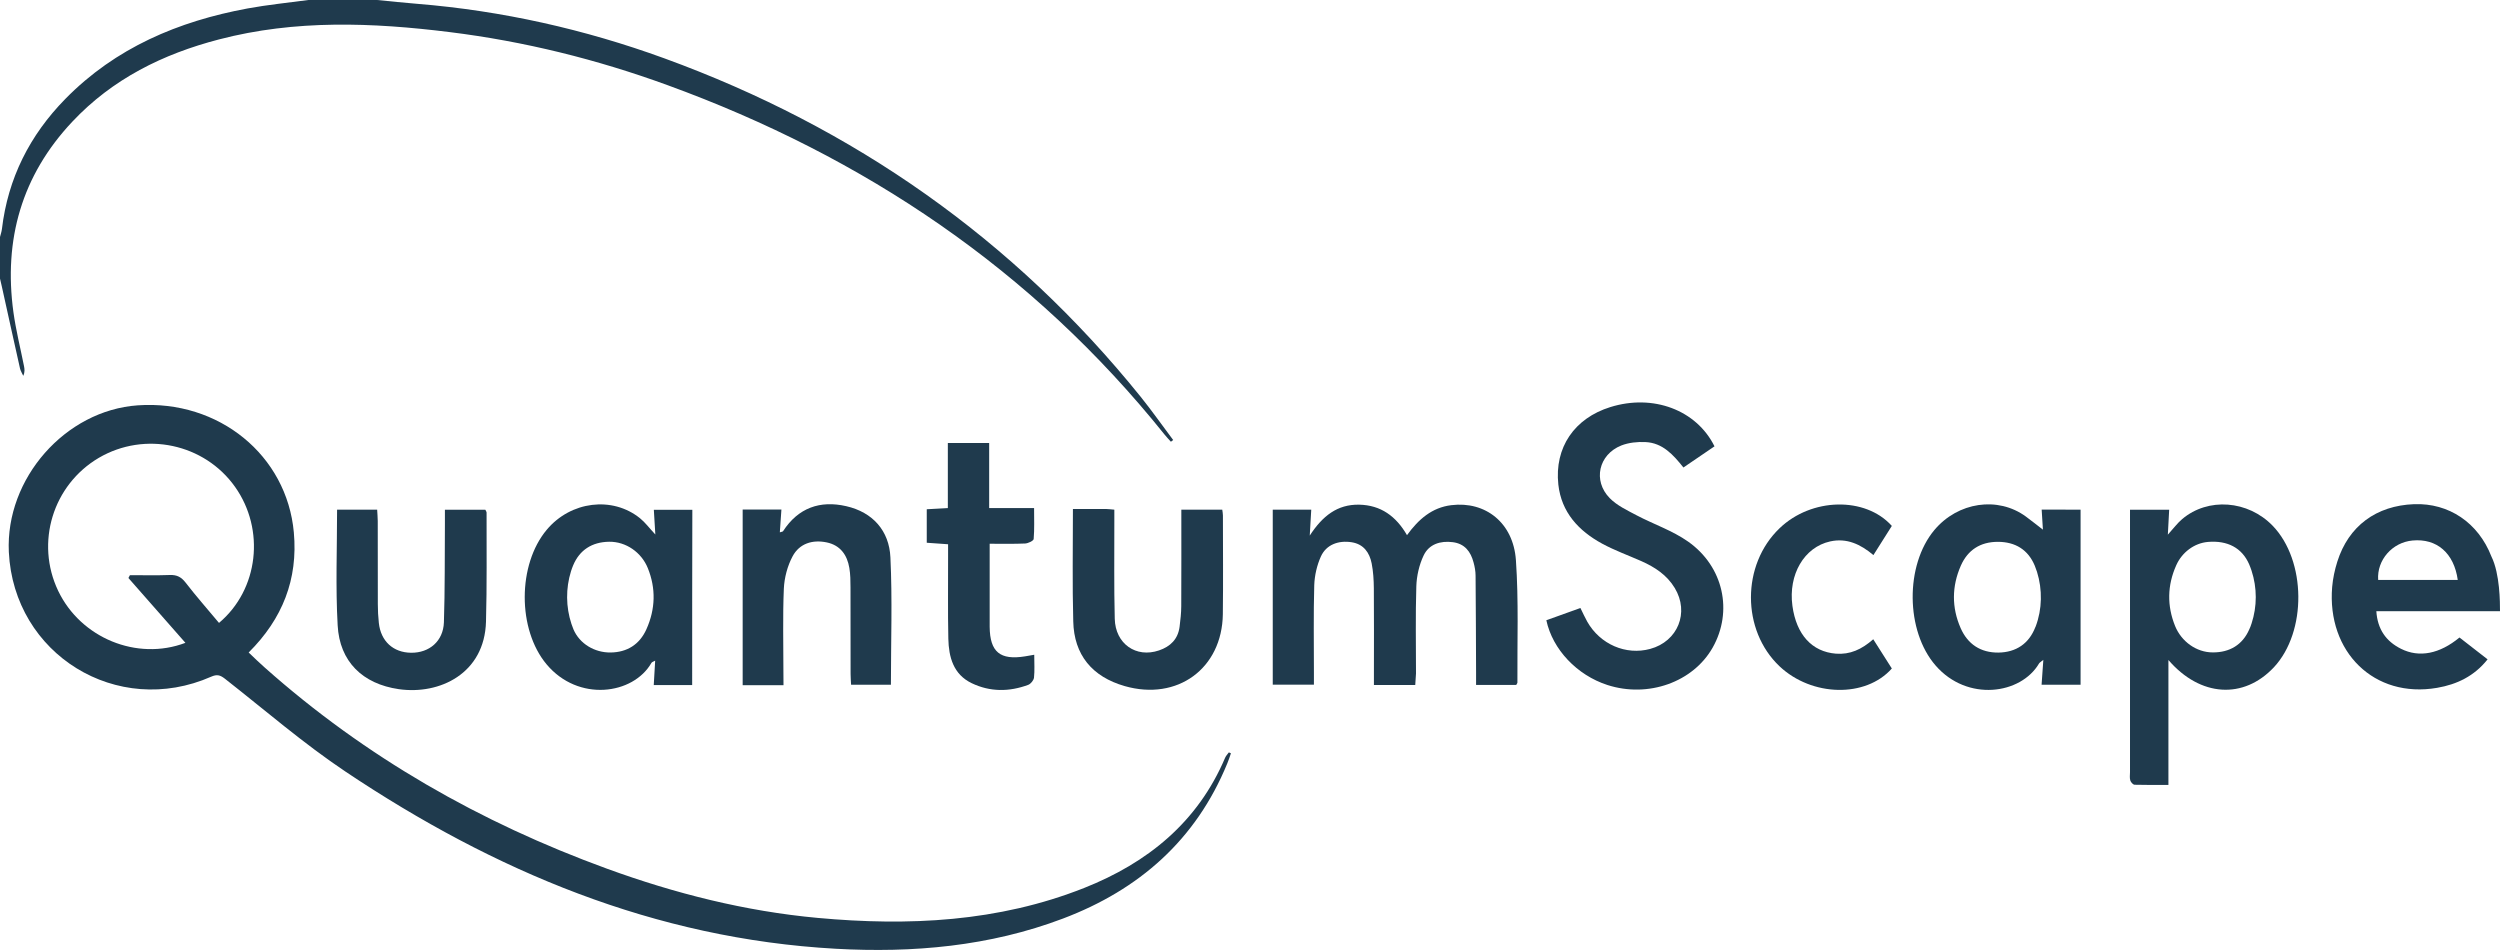 <?xml version="1.0" encoding="utf-8"?>
<!-- Generator: Adobe Illustrator 26.3.1, SVG Export Plug-In . SVG Version: 6.00 Build 0)  -->
<svg version="1.1" id="Layer_1" xmlns="http://www.w3.org/2000/svg" xmlns:xlink="http://www.w3.org/1999/xlink" x="0px" y="0px"
	 viewBox="0 0 300 113.99" style="enable-background:new 0 0 300 113.99;" xml:space="preserve">
<style type="text/css">
	.st0{fill:#A8CB3A;}
	.st1{fill:#161321;}
	.st2{fill:#E24329;}
	.st3{fill:#FC6D26;}
	.st4{fill:#FCA326;}
	.st5{fill:#410080;}
	.st6{fill:#FF8700;}
	.st7{fill:#FEFEFE;}
	.st8{fill:#232121;}
	.st9{fill:#FE671B;}
	.st10{fill:#00456C;}
	.st11{fill:#009D3F;}
	.st12{fill:#000082;}
	.st13{fill:#0074FF;}
	.st14{fill:#00B2F6;}
	.st15{fill:#8B8B8B;}
	.st16{fill:#FFFFFF;}
	.st17{fill:#AE262E;}
	.st18{fill:#FF5008;}
	.st19{fill:#021D3F;}
	.st20{fill:#FC0037;}
	.st21{fill:#00297A;}
	.st22{fill:#0766B3;}
	.st23{fill:#C13031;}
	.st24{fill:#67C9F4;}
	.st25{fill:#027DC6;}
	.st26{fill:#3C83B9;}
	.st27{fill:#0232AB;}
	.st28{fill:url(#SVGID_1_);}
	.st29{fill:#4B4B4B;}
	.st30{fill:#34DAA6;}
	.st31{fill-rule:evenodd;clip-rule:evenodd;fill:#147BD1;}
	.st32{fill:#00918C;}
	.st33{fill:#02ADA8;}
	.st34{fill:#3D3D3D;}
	.st35{fill:#30BE81;}
	.st36{fill:#008CD2;}
	.st37{fill:#3F4450;}
	.st38{fill:#000005;}
	.st39{fill:#FFDC00;}
	.st40{fill:#00B1F6;}
	.st41{fill:#1A8093;}
	.st42{fill:#FF4600;}
	.st43{fill:#FCB716;}
	.st44{fill:#5D9741;}
	.st45{fill:#085EAB;}
	.st46{fill-rule:evenodd;clip-rule:evenodd;}
	.st47{fill:#010202;}
	.st48{fill:#3787CA;}
	.st49{fill:#FFC100;}
	.st50{fill:#FF1939;}
	.st51{fill:#93D058;}
	.st52{fill:#8ED500;}
	.st53{fill:#4B4F52;}
	.st54{fill:#D70022;}
	.st55{fill:#41B6E6;}
	.st56{fill-rule:evenodd;clip-rule:evenodd;fill:#0E1A28;}
	.st57{fill:#004434;}
	.st58{fill:#FF5B00;}
	.st59{fill:url(#SVGID_00000080913451541914828670000013051779296449120158_);}
	.st60{fill:#404CEB;}
	.st61{fill-rule:evenodd;clip-rule:evenodd;fill:#404CEB;}
	.st62{fill:#F7871C;}
	.st63{fill:#99C4FF;}
	.st64{fill:#1A3341;}
	.st65{fill:#55B948;}
	.st66{fill:#0064A6;}
	.st67{fill:#F6D709;}
	.st68{fill:#1C538A;}
	.st69{fill:#00BC47;}
	.st70{fill:#0068B5;}
	.st71{fill:#00B3A0;}
	.st72{fill:#0099D7;}
	.st73{fill:#99CE22;}
	.st74{fill:#1A5B74;}
	.st75{fill:#83BCCC;}
	.st76{fill:#472505;}
	.st77{fill:#FF2900;}
	.st78{fill:#00A09B;}
	.st79{fill:#00C258;}
	.st80{fill:#0094EF;}
	.st81{fill:#0092DB;}
	.st82{fill:#009AC0;}
	.st83{fill:#69696B;}
	.st84{fill:#444444;}
	.st85{fill:#53D100;}
	.st86{fill:#BB9B5B;}
	.st87{fill:url(#SVGID_00000100346164453690877260000003817444406307584430_);}
	.st88{fill:url(#SVGID_00000110433791422963230130000009434445590331653017_);}
	.st89{fill:url(#SVGID_00000031205422747545793140000016909882008444593031_);}
	.st90{fill:url(#SVGID_00000073683830133065694440000003441725833182714268_);}
	.st91{fill:url(#SVGID_00000029019083772349984850000015698552459460523905_);}
	.st92{fill:url(#SVGID_00000070810865857466247060000000778406551900345752_);}
	.st93{fill:url(#SVGID_00000065786384273113508970000007912388628350596499_);}
	.st94{fill:url(#SVGID_00000146470835209068323130000008034364204542968721_);}
	.st95{fill:url(#SVGID_00000151514546714226748020000007023611056547210889_);}
	.st96{fill:url(#SVGID_00000062876716271526258180000017561186701431131522_);}
	.st97{fill:url(#SVGID_00000094593758019737715330000011384170721353681815_);}
	.st98{fill:#2474C1;}
	.st99{fill:#00B651;}
	.st100{fill:#A2A2A2;}
	.st101{fill:#FF7000;}
	.st102{fill:#0071CE;}
	.st103{fill:#E1251B;}
	.st104{fill:#3DAE2B;}
	.st105{fill:#FF6C37;}
	.st106{fill:#00C4B3;}
	.st107{fill:#5C0F8B;}
	.st108{fill:#060606;}
	.st109{fill:#F9FBF8;}
	.st110{fill:#FEA604;}
	.st111{fill:#FE7C06;}
	.st112{fill:#F40303;}
	.st113{fill:#FDB802;}
	.st114{fill:#53950E;}
	.st115{fill:#080808;}
	.st116{fill:#CD043D;}
	.st117{fill:#6ABB23;}
	.st118{fill:#970599;}
	.st119{fill:#0B74A2;}
	.st120{fill:#94CB09;}
	.st121{fill:#0BA4C9;}
	.st122{fill:#118BBA;}
	.st123{fill:#FDFCFC;}
	.st124{fill:#FF7400;}
	.st125{fill-rule:evenodd;clip-rule:evenodd;fill:#FF7400;}
	.st126{fill-rule:evenodd;clip-rule:evenodd;fill:#0087C3;}
	.st127{fill:#0087C3;}
	.st128{fill:#4E4E4E;}
	.st129{fill:#FE9314;}
	.st130{fill:#FE474F;}
	.st131{fill:#02C1F1;}
	.st132{fill:#9E9E9E;}
	.st133{fill:#11385B;}
	.st134{fill-rule:evenodd;clip-rule:evenodd;fill:#11385B;}
	.st135{fill:#002B5F;}
	.st136{fill:#FFFFFF;fill-opacity:0.58;}
	.st137{fill:#FAFBFF;}
	.st138{fill:#101864;}
	.st139{fill:#4CD0E1;}
	.st140{fill:#000001;}
	.st141{fill:url(#SVGID_00000127734562979323476050000013109487558276869045_);}
	.st142{fill:#B7C98E;}
	.st143{fill:#70AE6B;}
	.st144{fill:#088F59;}
	.st145{fill:url(#SVGID_00000124129229965161151090000001728997914688981129_);}
	.st146{fill:url(#SVGID_00000043424649736487471300000002271680326263724699_);}
	.st147{filter:url(#Adobe_OpacityMaskFilter);}
	.st148{fill-rule:evenodd;clip-rule:evenodd;fill:#FFFFFF;}
	.st149{mask:url(#mask-2_00000141425885989353932990000009762618867705908630_);fill-rule:evenodd;clip-rule:evenodd;fill:#016836;}
	.st150{filter:url(#Adobe_OpacityMaskFilter_00000129887611101219459530000015979080929582710455_);}
	.st151{mask:url(#mask-2_00000059269908979674855890000015482282575455339955_);fill-rule:evenodd;clip-rule:evenodd;fill:#016836;}
	.st152{filter:url(#Adobe_OpacityMaskFilter_00000068673881502302991290000002089369869840631990_);}
	.st153{mask:url(#mask-2_00000161605595038785893590000012361039794229127864_);fill-rule:evenodd;clip-rule:evenodd;fill:#3FAE29;}
	.st154{filter:url(#Adobe_OpacityMaskFilter_00000078741444214921602200000000698070219540286380_);}
	.st155{mask:url(#mask-2_00000180340423914983674740000002920165151113531322_);fill-rule:evenodd;clip-rule:evenodd;fill:#016836;}
	.st156{filter:url(#Adobe_OpacityMaskFilter_00000178887884023322021120000012708792788290864295_);}
	.st157{mask:url(#mask-2_00000173846474748301565790000013150655302309653416_);fill-rule:evenodd;clip-rule:evenodd;fill:#3FAE29;}
	.st158{filter:url(#Adobe_OpacityMaskFilter_00000154400086832472426470000000761652474781217440_);}
	.st159{mask:url(#mask-2_00000097474534744512326640000005511756853308464012_);fill-rule:evenodd;clip-rule:evenodd;fill:#016836;}
	.st160{fill:#6B747B;}
	.st161{fill:#AA0029;}
	.st162{fill:#0079C2;}
	.st163{fill:#23B4F5;}
	.st164{fill:#41CCE0;}
	.st165{fill-rule:evenodd;clip-rule:evenodd;fill:#060809;}
	.st166{fill-rule:evenodd;clip-rule:evenodd;fill:#4748ED;}
	.st167{fill:#EA1600;}
	.st168{fill:#130C0E;}
	.st169{fill:#E42727;}
	.st170{fill:#919498;}
	.st171{fill:#2C2E30;}
	.st172{fill:#69CF3B;}
	.st173{fill:#2555A0;}
	.st174{fill:#E41021;}
	.st175{fill:#005AB9;}
	.st176{fill:#2456A1;}
	.st177{fill:#706F73;}
	.st178{fill:#EB1C2D;}
	.st179{fill:#7C868C;}
	.st180{fill:#0368AB;}
	.st181{fill:#141414;}
	.st182{fill:#5AC5FE;}
	.st183{fill:#0291FE;}
	.st184{fill:#151515;}
	.st185{fill:#FCFDFD;}
	.st186{fill:#00B1F4;}
	.st187{fill:#525D5E;}
	.st188{fill:#0B80AB;}
	.st189{fill:#0E4D60;}
	.st190{fill:#CD0809;}
	.st191{fill:#2F2F2F;}
	.st192{fill:#303030;}
	.st193{fill-opacity:0;}
	.st194{fill:#0C083D;}
	.st195{fill:url(#SVGID_00000047743715460441478420000009442830604358130358_);}
	.st196{fill:url(#SVGID_00000120550520452072234260000017669192293569956495_);}
	.st197{fill:url(#SVGID_00000176023355343748527010000002367615822947697565_);}
	.st198{fill:url(#SVGID_00000170278445640597499520000005410613447633887897_);}
	.st199{opacity:0.18;fill:url(#SVGID_00000156545181296807000470000012874404095201106306_);enable-background:new    ;}
	.st200{opacity:0.18;fill:url(#SVGID_00000036209963092955625300000003851856072853798272_);enable-background:new    ;}
	.st201{opacity:0.18;fill:url(#SVGID_00000060723948950363210950000004667767330424529836_);enable-background:new    ;}
	.st202{opacity:0.18;fill:url(#SVGID_00000000207238624190226620000006040486522207994541_);enable-background:new    ;}
	.st203{fill:#4A8B2C;}
	.st204{fill:url(#SVGID_00000171720803652147345190000018040228689977916058_);}
	.st205{fill:url(#SVGID_00000016042661083204889260000015195716043260425659_);}
	.st206{fill:url(#SVGID_00000056422482161657802190000014063925670663093924_);}
	.st207{fill:url(#SVGID_00000151512428180169813090000006498465448570605187_);}
	.st208{fill:url(#SVGID_00000158733141931122546010000010139343159211659445_);}
	.st209{fill:url(#SVGID_00000156553372681947445860000003378443199234168486_);}
	.st210{fill:url(#SVGID_00000065768044252091982750000018266938838620123578_);}
	.st211{fill:#FF7700;}
	.st212{fill:#8E8986;}
	.st213{fill:#413D45;}
	.st214{fill:#F47D31;}
	.st215{fill:#074785;}
	.st216{fill:#050909;}
	.st217{fill:url(#SVGID_00000074435009720319057160000009082815032014375868_);}
	.st218{fill:url(#SVGID_00000145736825965595687960000011768308655495953833_);}
	.st219{fill:url(#SVGID_00000040575867464035238140000006002522975676715916_);}
	.st220{fill:url(#SVGID_00000170979467804479830010000009967885661821858729_);}
	.st221{fill:url(#SVGID_00000117669420885292487770000011260209057683697802_);}
	.st222{fill:#211D4F;}
	.st223{fill:#BF5DFF;}
	.st224{fill:#03E9CA;}
	.st225{fill:#FFCA6A;}
	.st226{fill:#0070F0;}
	.st227{fill:#046EF1;}
	.st228{fill:none;}
	.st229{fill:#242424;}
	.st230{fill:#0066D7;}
	.st231{fill-rule:evenodd;clip-rule:evenodd;fill:#1E213D;}
	
		.st232{fill-rule:evenodd;clip-rule:evenodd;fill:#FFFFFF;filter:url(#Adobe_OpacityMaskFilter_00000106855211300033107640000017930011773167933356_);}
	.st233{mask:url(#b_00000090261763662298410920000006981907280592632993_);fill-rule:evenodd;clip-rule:evenodd;fill:#1E213D;}
	.st234{fill-rule:evenodd;clip-rule:evenodd;fill:#050909;}
	.st235{fill:#1F3A4D;}
</style>
<g id="PAmkpe.tif_00000031911045033707073020000002721648842659400599_">
	<g>
		<path class="st235" d="M45.25,0c1.61,0.16,3.22,0.33,4.83,0.46C60.26,1.29,70.14,3.51,79.72,7c22.77,8.3,41.92,21.72,57.15,40.6
			c1.36,1.69,2.61,3.47,3.91,5.2c-0.09,0.07-0.18,0.14-0.27,0.21c-0.26-0.29-0.53-0.57-0.77-0.87c-15.82-19.74-36-33.31-59.66-41.93
			C71.61,7.12,62.9,4.96,53.95,3.85C44.69,2.7,35.44,2.34,26.28,4.73C19.55,6.48,13.5,9.47,8.68,14.6
			C2.6,21.06,0.42,28.76,1.61,37.46c0.3,2.17,0.84,4.31,1.27,6.47C2.95,44.28,3,44.65,2.79,45.1c-0.13-0.3-0.32-0.58-0.39-0.89
			c-0.74-3.27-1.45-6.55-2.18-9.83C0.15,34.07,0.07,33.75,0,33.43c0-1.66,0-3.33,0-4.99c0.08-0.32,0.19-0.63,0.23-0.95
			c0.72-6.09,3.34-11.27,7.61-15.62C13.86,5.73,21.4,2.55,29.73,1.01C32.13,0.57,34.57,0.33,37,0C39.75,0,42.5,0,45.25,0z"/>
		<path class="st235" d="M300,73.34c-4.91,0-9.82,0-14.84,0c0.14,2.17,1.16,3.62,2.97,4.52c2.18,1.09,4.62,0.61,7.01-1.36
			c1.08,0.84,2.18,1.69,3.37,2.62c-1.59,2.01-3.67,3.01-6.06,3.42c-7.55,1.31-13.24-4.32-12.59-12.11c0.09-1.03,0.31-2.06,0.62-3.04
			c1.35-4.27,4.67-6.72,9.22-6.89c4.15-0.15,7.69,2.21,9.27,6.28C300,68.86,300,72.34,300,73.34z M294.93,69.59
			c-0.45-3.23-2.52-5-5.42-4.73c-2.43,0.22-4.3,2.34-4.13,4.73C288.53,69.59,291.68,69.59,294.93,69.59z"/>
		<path class="st235" d="M147.71,90.4c-0.14,0.41-0.27,0.82-0.44,1.22c-3.76,9.17-10.57,15.15-19.72,18.61
			c-8.8,3.33-17.98,4.14-27.28,3.62c-21.7-1.21-40.96-9.32-58.77-21.23c-5.07-3.39-9.71-7.41-14.52-11.18
			c-0.57-0.44-0.95-0.54-1.63-0.24c-11.29,4.98-23.7-2.67-24.29-14.96c-0.42-8.82,6.78-17,15.48-17.6
			c9.72-0.67,17.88,5.99,18.72,15.25c0.51,5.62-1.35,10.36-5.42,14.41c0.65,0.62,1.26,1.22,1.91,1.79
			c12.08,10.75,25.89,18.61,41.05,24.14c8.2,2.99,16.62,5.12,25.33,5.92c10.89,1,21.65,0.49,31.96-3.59
			c7.64-3.03,13.64-7.89,16.93-15.64c0.1-0.23,0.29-0.42,0.44-0.63C147.56,90.32,147.64,90.36,147.71,90.4z M22.25,77.14
			c-2.33-2.65-4.58-5.21-6.84-7.78c0.06-0.11,0.12-0.23,0.18-0.34c1.6,0,3.2,0.04,4.8-0.02c0.83-0.03,1.36,0.24,1.88,0.91
			c1.28,1.66,2.67,3.23,4.01,4.84c4.77-4.01,5.55-11.21,1.93-16.32c-3.68-5.2-10.83-6.72-16.35-3.49
			C6.34,58.19,4.22,65.12,6.98,70.9C9.68,76.55,16.42,79.35,22.25,77.14z"/>
		<path class="st235" d="M169.83,82.2c-1.68,0-3.24,0-4.96,0c0-0.51,0-0.96,0-1.4c0-3.41,0.02-6.81-0.01-10.22
			c-0.01-0.99-0.07-2-0.26-2.97c-0.26-1.3-0.96-2.31-2.4-2.54c-1.59-0.25-3.05,0.29-3.69,1.7c-0.48,1.06-0.76,2.29-0.8,3.46
			c-0.1,3.49-0.04,6.98-0.04,10.47c0,0.45,0,0.9,0,1.46c-1.68,0-3.27,0-4.94,0c0-7,0-13.96,0-21c1.54,0,3.01,0,4.62,0
			c-0.05,0.92-0.11,1.81-0.18,3.11c1.54-2.37,3.32-3.75,5.91-3.71c2.62,0.05,4.45,1.39,5.76,3.66c1.39-1.92,3.01-3.32,5.32-3.6
			c4.09-0.5,7.44,2.11,7.75,6.6c0.34,4.88,0.15,9.79,0.18,14.69c0,0.07-0.07,0.14-0.14,0.28c-1.53,0-3.09,0-4.82,0
			c0-0.54,0-1.03,0-1.51c-0.02-3.86-0.02-7.73-0.06-11.59c0-0.53-0.1-1.08-0.24-1.59c-0.34-1.3-1.06-2.26-2.5-2.44
			c-1.49-0.19-2.86,0.24-3.5,1.61c-0.53,1.12-0.83,2.44-0.87,3.68c-0.11,3.49-0.04,6.98-0.04,10.47
			C169.89,81.27,169.86,81.71,169.83,82.2z"/>
		<path class="st235" d="M260.21,79.2c0,5.06,0,9.93,0,14.99c-1.35,0-2.71,0.02-4.06-0.02c-0.19-0.01-0.46-0.31-0.52-0.53
			c-0.09-0.31-0.03-0.66-0.03-0.99c0-10.01,0-20.03,0-30.04c0-0.45,0-0.9,0-1.44c1.59,0,3.06,0,4.7,0c-0.05,0.92-0.1,1.83-0.16,2.99
			c0.69-0.76,1.14-1.38,1.72-1.87c3.11-2.63,7.9-2.26,10.86,0.8c4.04,4.18,4.12,12.72,0.15,16.98
			C269.24,83.94,264.04,83.65,260.21,79.2z M270.19,74.81c0.67-2.04,0.67-4.27,0-6.32c-0.09-0.26-0.18-0.52-0.29-0.77
			c-0.86-1.99-2.61-2.88-4.93-2.69c-1.68,0.14-3.14,1.27-3.82,2.8c-1.08,2.41-1.12,4.87-0.14,7.29c0.75,1.85,2.54,3.17,4.53,3.17
			c2.01,0.01,3.57-0.91,4.37-2.76C270.02,75.31,270.11,75.06,270.19,74.81z"/>
		<path class="st235" d="M205.74,53.56c-1.22,0.83-2.45,1.67-3.73,2.54c-1.22-1.53-2.49-2.95-4.54-3.05
			c-0.97-0.05-2.03,0.06-2.92,0.41c-2.72,1.09-3.43,4.22-1.39,6.31c0.87,0.89,2.09,1.46,3.22,2.06c2.05,1.08,4.32,1.84,6.19,3.16
			c4.27,3,5.4,8.39,2.95,12.72c-2.35,4.15-7.74,6.07-12.63,4.49c-3.65-1.18-6.58-4.26-7.33-7.77c1.34-0.48,2.7-0.97,4.09-1.47
			c0.3,0.61,0.54,1.14,0.82,1.64c1.54,2.72,4.64,4.06,7.55,3.27c3.32-0.9,4.73-4.37,2.95-7.31c-0.94-1.56-2.39-2.51-4.02-3.23
			c-1.56-0.69-3.17-1.27-4.67-2.08c-2.84-1.54-4.91-3.76-5.28-7.11c-0.48-4.44,1.93-7.95,6.24-9.29
			C198.37,47.25,203.57,49.19,205.74,53.56z"/>
		<path class="st235" d="M83.06,82.21c-1.52,0-2.96,0-4.61,0c0.06-0.96,0.11-1.88,0.17-2.93c-0.22,0.12-0.39,0.16-0.45,0.27
			c-2.19,3.82-8.77,4.72-12.58,0.17c-3.51-4.19-3.49-11.97,0.02-16.15c2.87-3.43,7.87-4.06,11.19-1.38c0.62,0.5,1.11,1.17,1.84,1.95
			c-0.07-1.11-0.12-1.99-0.18-2.96c1.56,0,3.04,0,4.62,0C83.06,68.17,83.06,75.16,83.06,82.21z M68.57,74.86
			c0.07,0.22,0.15,0.44,0.24,0.65c0.74,1.75,2.55,2.81,4.45,2.79c1.99-0.02,3.49-0.96,4.31-2.79c1.09-2.43,1.15-4.9,0.17-7.33
			c-0.76-1.89-2.62-3.2-4.65-3.17c-2.05,0.03-3.54,0.99-4.31,2.83c-0.1,0.23-0.18,0.47-0.26,0.71C67.88,70.6,67.9,72.83,68.57,74.86
			z"/>
		<path class="st235" d="M249.67,61.16c0,7.04,0,13.97,0,21.01c-1.53,0-3.04,0-4.68,0c0.07-0.95,0.13-1.86,0.21-2.99
			c-0.29,0.24-0.44,0.32-0.51,0.43c-2.18,3.73-8.62,4.63-12.42,0.25c-3.61-4.15-3.67-12.04-0.15-16.25
			c2.82-3.37,7.62-4.09,10.99-1.62c0.73,0.53,1.43,1.11,2.04,1.57c-0.03-0.54-0.09-1.43-0.15-2.41
			C246.58,61.16,248.06,61.16,249.67,61.16z M244.28,75.18c0.79-2.09,0.82-4.43,0.16-6.56c-0.08-0.25-0.17-0.5-0.27-0.74
			c-0.79-1.9-2.32-2.86-4.43-2.86c-2.1,0-3.61,0.98-4.44,2.86c-1.09,2.48-1.11,5.02-0.02,7.5c0.85,1.93,2.4,2.95,4.53,2.93
			c2.13-0.03,3.67-1.08,4.43-3.05C244.26,75.23,244.27,75.21,244.28,75.18z"/>
		<path class="st235" d="M94.02,82.22c-1.74,0-3.27,0-4.9,0c0-7.03,0-14.02,0-21.08c1.52,0,3,0,4.65,0
			c-0.06,0.93-0.12,1.81-0.19,2.74c0.18-0.06,0.34-0.07,0.39-0.14c1.81-2.8,4.44-3.72,7.57-3c3.2,0.73,5.16,2.95,5.31,6.15
			c0.24,5.05,0.06,10.12,0.06,15.28c-1.51,0-3.07,0-4.78,0c-0.02-0.43-0.06-0.87-0.06-1.31c-0.01-3.45,0-6.9-0.01-10.35
			c0-0.79-0.01-1.59-0.14-2.36c-0.26-1.56-1.09-2.72-2.71-3.06c-1.71-0.36-3.28,0.13-4.1,1.67c-0.62,1.16-0.99,2.57-1.05,3.89
			c-0.14,3.36-0.05,6.73-0.05,10.1C94.02,81.2,94.02,81.65,94.02,82.22z"/>
		<path class="st235" d="M40.45,61.16c1.57,0,3.13,0,4.81,0c0.02,0.47,0.07,0.92,0.07,1.36c0.01,3.33,0,6.65,0.01,9.98
			c0,0.75,0.04,1.5,0.12,2.24c0.23,2.2,1.72,3.57,3.88,3.59c2.19,0.02,3.85-1.4,3.93-3.65c0.13-3.94,0.09-7.89,0.12-11.84
			c0-0.53,0-1.06,0-1.67c1.71,0,3.27,0,4.85,0c0.06,0.13,0.15,0.24,0.15,0.34c-0.01,4.36,0.05,8.73-0.07,13.09
			c-0.17,6.23-5.57,8.8-10.46,8.1c-4.35-0.63-7.11-3.31-7.34-7.66C40.26,70.44,40.45,65.83,40.45,61.16z"/>
		<path class="st235" d="M128.75,61.08c1.42,0,2.7,0,3.99,0c0.28,0,0.56,0.05,0.98,0.08c0,0.49,0,0.94,0,1.38
			c0.01,3.91-0.05,7.81,0.05,11.71c0.07,3.01,2.56,4.74,5.31,3.8c1.36-0.46,2.28-1.35,2.47-2.84c0.1-0.82,0.2-1.65,0.2-2.48
			c0.02-3.82,0.01-7.64,0.01-11.57c1.65,0,3.24,0,4.91,0c0.03,0.23,0.08,0.46,0.08,0.7c0,3.95,0.04,7.89-0.01,11.84
			c-0.09,6.53-5.46,10.44-11.78,8.63c-3.9-1.12-6.08-3.74-6.17-7.77C128.67,70.16,128.75,65.72,128.75,61.08z"/>
		<path class="st235" d="M124.11,78.57c0,1.03,0.06,1.9-0.03,2.75c-0.04,0.31-0.38,0.74-0.69,0.86c-2.28,0.85-4.59,0.86-6.79-0.2
			c-2.2-1.06-2.75-3.13-2.8-5.33c-0.07-3.28-0.02-6.57-0.03-9.85c0-0.45,0-0.91,0-1.49c-0.86-0.06-1.67-0.12-2.56-0.18
			c0-1.35,0-2.65,0-4.02c0.85-0.05,1.63-0.09,2.53-0.14c0-2.61,0-5.17,0-7.81c1.69,0,3.25,0,4.96,0c0,2.53,0,5.08,0,7.81
			c1.82,0,3.49,0,5.39,0c0,1.35,0.05,2.53-0.05,3.71c-0.02,0.22-0.66,0.52-1.02,0.54c-1.36,0.06-2.73,0.03-4.26,0.03
			c0,1.6,0,3.04,0,4.48c0,1.83-0.01,3.66,0,5.49c0.03,3.02,1.25,4.03,4.26,3.54C123.32,78.7,123.61,78.65,124.11,78.57z"/>
		<path class="st235" d="M227.02,63.11c-0.71,1.13-1.44,2.27-2.21,3.5c-1.54-1.3-3.2-2.08-5.19-1.64c-3.12,0.69-5.04,3.97-4.53,7.73
			c0.47,3.45,2.34,5.51,5.22,5.74c1.68,0.13,3.09-0.5,4.48-1.73c0.77,1.2,1.5,2.37,2.23,3.51c-3.14,3.55-9.61,3.38-13.47-0.26
			c-4.58-4.33-4.58-12.19,0-16.57C217.37,59.72,223.83,59.56,227.02,63.11z"/>
	</g>
</g>
</svg>
